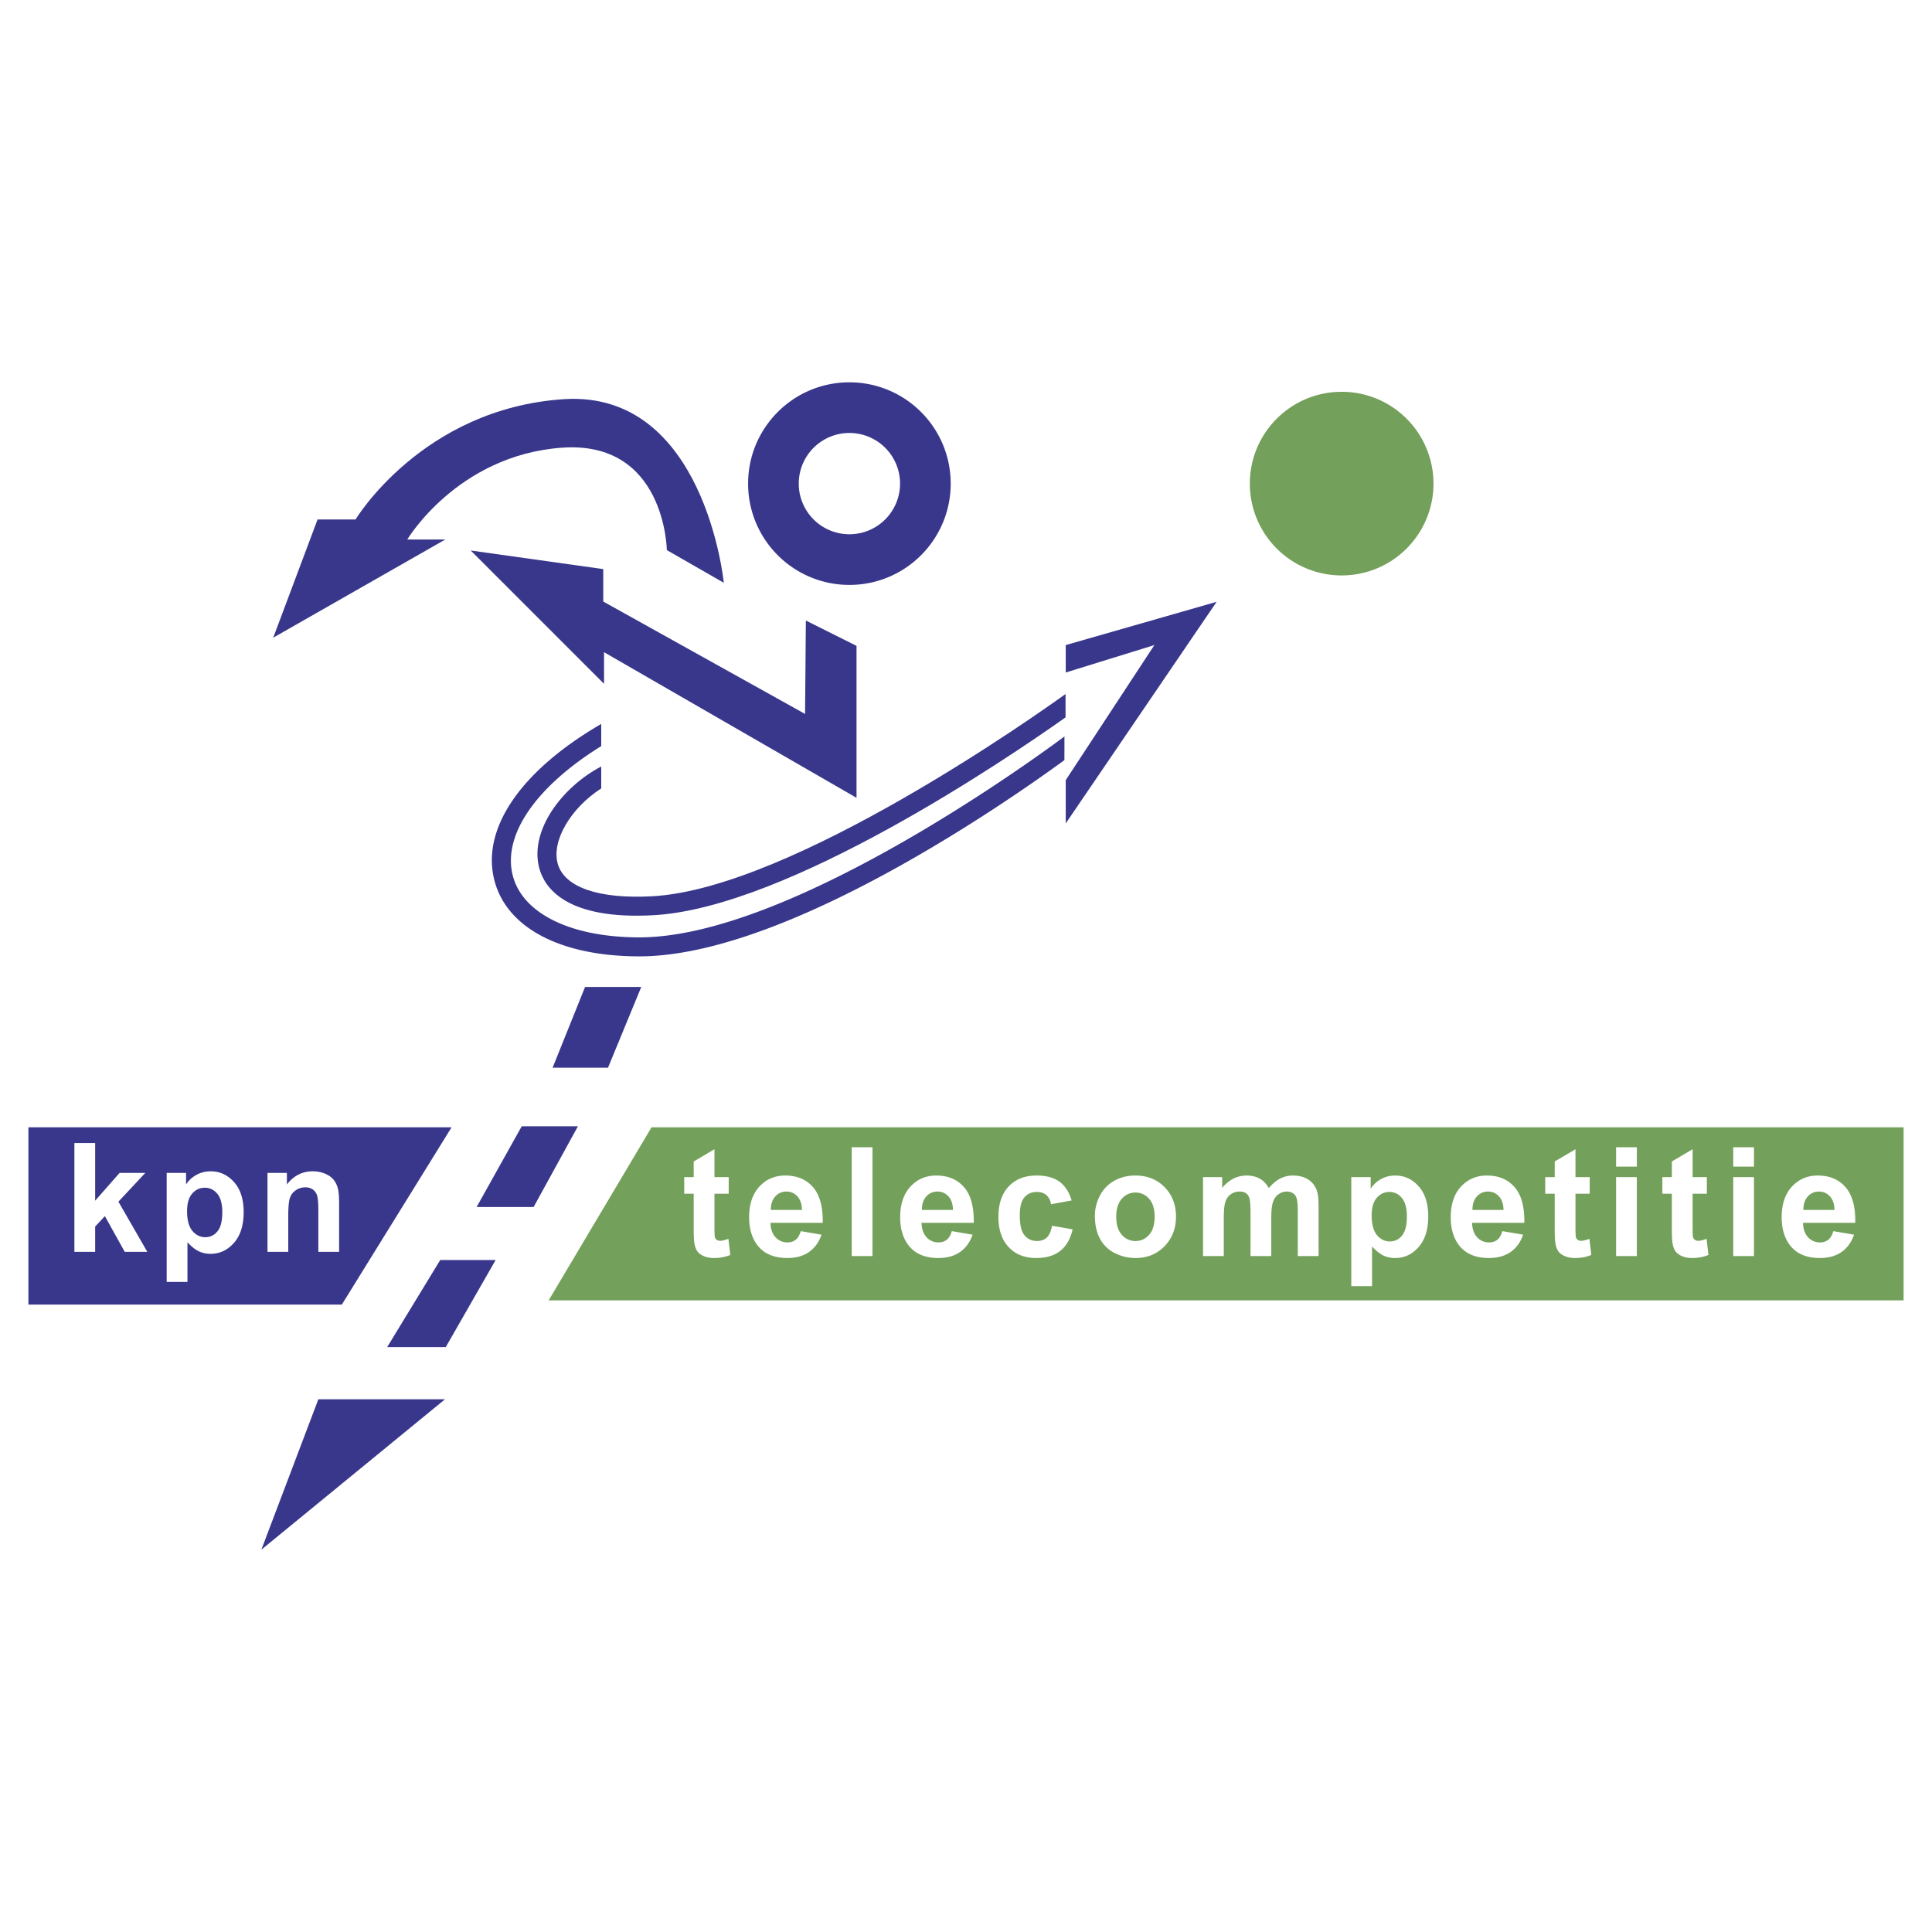 <svg xmlns="http://www.w3.org/2000/svg" width="2500" height="2500" viewBox="0 0 192.756 192.756"><path fill-rule="evenodd" clip-rule="evenodd" fill="#fff" d="M0 0h192.756v192.756H0V0z"/><path fill-rule="evenodd" clip-rule="evenodd" fill="#73a05a" d="M65.004 112.473h124.918v17.265H54.739l10.265-17.265z"/><path fill-rule="evenodd" clip-rule="evenodd" fill="#39378c" d="M45.053 112.473H2.834v17.687h31.27l10.949-17.687z"/><path d="M94.851 48.25c0 5.582-4.524 10.107-10.106 10.107a10.08 10.08 0 0 1-7.147-2.96 10.076 10.076 0 0 1-2.96-7.147c0-2.791 1.132-5.317 2.96-7.146a10.076 10.076 0 0 1 7.147-2.96c5.582 0 10.106 4.525 10.106 10.106zm-5.053 0a5.053 5.053 0 1 0-10.106 0 5.053 5.053 0 0 0 10.106 0z" fill="#39378c"/><path d="M143.018 48.25a9.134 9.134 0 0 1-2.682 6.477 9.134 9.134 0 0 1-6.479 2.683 9.136 9.136 0 0 1-6.477-2.683 9.139 9.139 0 0 1-2.682-6.477 9.134 9.134 0 0 1 2.682-6.477 9.133 9.133 0 0 1 6.477-2.683 9.138 9.138 0 0 1 6.479 2.683 9.142 9.142 0 0 1 2.682 6.477z" fill="#73a05a"/><path d="M66.53 54.884l5.685 3.263S70.32 38.88 56.213 39.828 35.472 51.83 35.472 51.83h-3.79L27.26 63.622l17.161-9.792h-3.79s4.984-8.376 15.372-9.16C66.39 43.888 66.53 54.884 66.53 54.884z" fill-rule="evenodd" clip-rule="evenodd" fill="#39378c"/><path fill-rule="evenodd" clip-rule="evenodd" fill="#39378c" d="M80.401 61.911l5.054 2.527v15.161L60.266 65.07v3.158L46.961 54.923l13.226 1.856v3.237l20.135 11.213.079-9.318zM106.328 64.359v2.737l8.844-2.737-8.844 13.476v4.317l15.055-22.11-15.055 4.317zM63.978 98.471h-5.607l-3.237 8.054h5.527l3.317-8.054zM57.661 112.367h-5.607l-4.501 8.055h5.686l4.422-8.055zM44.395 139.609H31.761l-5.685 15.002 18.319-15.002zM49.449 125.713h-5.528l-5.291 8.685h5.844l4.975-8.685z"/><path fill-rule="evenodd" clip-rule="evenodd" fill="#fff" d="M7.421 124.896v-10.857h2.073v5.754l2.438-2.773h2.566l-2.684 2.871 2.881 5.005h-2.25l-1.98-3.562-.971 1.041v2.521H7.421zM19.17 119.09c.337-.393.762-.59 1.273-.59.491 0 .903.201 1.236.602s.499 1.014.499 1.84c0 .887-.162 1.523-.484 1.912-.323.387-.728.582-1.213.582-.506 0-.936-.211-1.289-.635-.352-.424-.528-1.078-.528-1.963 0-.772.169-1.354.506-1.748zm-2.54 8.806h2.073v-3.951c.391.42.763.717 1.117.889.354.174.749.26 1.185.26.916 0 1.695-.365 2.339-1.094.643-.73.965-1.752.965-3.066 0-1.281-.319-2.279-.958-2.996-.639-.717-1.415-1.076-2.33-1.076-.525 0-1.002.121-1.433.361s-.772.557-1.024.951v-1.154H16.63v10.876zM33.834 124.896h-2.072v-4.004c0-.848-.045-1.396-.134-1.645s-.232-.443-.432-.58a1.23 1.23 0 0 0-.721-.207c-.359 0-.683.098-.968.295s-.482.457-.588.783c-.106.324-.159.926-.159 1.803v3.555h-2.073v-7.877h1.935v1.154c.683-.875 1.543-1.312 2.58-1.312.457 0 .875.084 1.253.248.378.166.665.375.859.633.194.256.329.547.405.873s.114.791.114 1.398v4.883h.001zM72.703 117.441v1.658h-1.421v3.195c0 .648.013 1.025.04 1.133a.452.452 0 0 0 .182.264c.095.072.21.105.347.105.189 0 .463-.066.823-.199l.188 1.607c-.48.205-1.024.309-1.631.309-.372 0-.708-.062-1.007-.189-.299-.125-.518-.289-.657-.49s-.236-.473-.291-.814c-.044-.244-.066-.734-.066-1.475V119.1h-.947v-1.658h.947v-1.561l2.073-1.223v2.783h1.42zM76.909 120.719c-.005-.566.14-1.014.436-1.344a1.444 1.444 0 0 1 1.123-.492c.423 0 .783.154 1.078.467.296.312.451.768.466 1.369h-3.103zm2.481 2.97c-.221.178-.495.266-.819.266-.478 0-.876-.172-1.197-.514-.32-.344-.487-.824-.502-1.439h5.211c.03-1.598-.293-2.783-.97-3.559-.676-.773-1.599-1.16-2.769-1.16-1.042 0-1.902.369-2.583 1.109-.681.738-1.021 1.76-1.021 3.064 0 1.094.259 1.998.776 2.715.656.895 1.666 1.342 3.032 1.342.863 0 1.582-.197 2.156-.594s.995-.975 1.261-1.734l-2.072-.355c-.115.395-.282.682-.503.859zM84.976 125.316v-10.855h2.073v10.855h-2.073zM91.978 120.719c-.005-.566.14-1.014.436-1.344a1.444 1.444 0 0 1 1.123-.492c.423 0 .783.154 1.078.467.296.312.451.768.466 1.369h-3.103zm2.481 2.97c-.221.178-.495.266-.82.266a1.57 1.57 0 0 1-1.196-.514c-.32-.344-.487-.824-.502-1.439h5.211c.029-1.598-.293-2.783-.97-3.559-.676-.773-1.599-1.16-2.768-1.16-1.041 0-1.903.369-2.583 1.109-.681.738-1.021 1.76-1.021 3.064 0 1.094.259 1.998.776 2.715.656.895 1.666 1.342 3.032 1.342.863 0 1.582-.197 2.156-.594s.995-.975 1.26-1.734l-2.072-.355c-.114.395-.281.682-.503.859zM106.916 119.77l-2.055.375c-.068-.404-.225-.709-.469-.916-.244-.205-.561-.307-.949-.307-.518 0-.93.18-1.238.537-.309.359-.461.959-.461 1.799 0 .934.154 1.596.467 1.98.312.387.73.578 1.256.578.393 0 .713-.113.965-.342.25-.229.426-.621.529-1.178l2.053.355c-.211.945-.617 1.658-1.219 2.139-.602.482-1.406.723-2.416.723-1.146 0-2.062-.361-2.744-1.09-.682-.727-1.023-1.732-1.023-3.018 0-1.301.342-2.312 1.027-3.037.686-.723 1.611-1.086 2.779-1.086.957 0 1.717.205 2.281.613.565.412.971 1.037 1.217 1.875zM111.922 119.604c.369-.414.824-.623 1.365-.623s.994.209 1.361.623c.365.416.549 1.01.549 1.781 0 .791-.184 1.395-.549 1.809-.367.416-.82.623-1.361.623s-.996-.207-1.365-.623c-.369-.414-.555-1.014-.555-1.795s.186-1.379.555-1.795zm-2.176 3.986a3.36 3.36 0 0 0 1.486 1.436c.652.326 1.34.488 2.059.488 1.16 0 2.125-.391 2.891-1.174.766-.785 1.148-1.771 1.148-2.963 0-1.182-.379-2.16-1.137-2.934-.76-.773-1.732-1.16-2.918-1.16-.768 0-1.463.17-2.086.512a3.499 3.499 0 0 0-1.443 1.482 4.274 4.274 0 0 0-.51 2.01c0 .904.17 1.672.51 2.303zM120.025 117.441h1.914v1.072c.684-.82 1.498-1.23 2.441-1.23.502 0 .936.104 1.305.312.369.207.672.523.908.945.344-.422.715-.738 1.113-.945a2.706 2.706 0 0 1 1.277-.312c.576 0 1.064.117 1.463.352s.695.578.893 1.031c.143.336.215.879.215 1.629v5.021h-2.074v-4.484c0-.777-.07-1.279-.213-1.508-.193-.295-.488-.441-.887-.441-.291 0-.564.088-.82.266s-.441.438-.555.779-.17.883-.17 1.621v3.768h-2.072v-4.299c0-.764-.037-1.256-.111-1.479-.074-.221-.189-.385-.344-.494s-.365-.162-.631-.162c-.32 0-.607.086-.863.258s-.439.422-.551.746c-.109.324-.166.865-.166 1.619v3.811h-2.072v-7.876zM137.357 119.512c.336-.393.762-.59 1.273-.59.49 0 .902.199 1.234.6.332.402.5 1.016.5 1.842 0 .885-.162 1.521-.484 1.91s-.729.584-1.213.584c-.508 0-.938-.211-1.289-.635s-.527-1.078-.527-1.963c.001-.774.169-1.356.506-1.748zm-2.539 8.806h2.072v-3.951c.391.42.764.715 1.117.889.354.172.748.258 1.184.258.916 0 1.697-.363 2.34-1.092.645-.73.965-1.752.965-3.068 0-1.279-.318-2.277-.957-2.994s-1.414-1.076-2.33-1.076a2.886 2.886 0 0 0-2.457 1.312v-1.154h-1.934v10.876zM146.908 120.719c-.006-.566.139-1.014.436-1.344a1.441 1.441 0 0 1 1.121-.492c.424 0 .783.154 1.078.467.297.312.451.768.467 1.369h-3.102zm2.481 2.97c-.221.178-.494.266-.82.266-.477 0-.877-.172-1.195-.514-.32-.344-.488-.824-.502-1.439h5.211c.029-1.598-.293-2.783-.971-3.559-.676-.773-1.598-1.16-2.768-1.16-1.041 0-1.902.369-2.584 1.109-.682.738-1.021 1.76-1.021 3.064 0 1.094.258 1.998.775 2.715.656.895 1.666 1.342 3.033 1.342.863 0 1.582-.197 2.156-.594s.994-.975 1.26-1.734l-2.072-.355c-.114.395-.282.682-.502.859zM158.607 117.441v1.658h-1.422v3.195c0 .648.014 1.025.041 1.133a.443.443 0 0 0 .182.264.55.55 0 0 0 .346.105c.189 0 .465-.066.824-.199l.188 1.607c-.48.205-1.023.309-1.633.309-.371 0-.707-.062-1.006-.189-.299-.125-.518-.289-.658-.49-.139-.201-.236-.473-.289-.814-.045-.244-.066-.734-.066-1.475V119.1h-.947v-1.658h.947v-1.561l2.072-1.223v2.783h1.421zM161.236 116.395v-1.934h2.072v1.934h-2.072zm0 8.921v-7.875h2.072v7.875h-2.072zM170.293 117.441v1.658h-1.42v3.195c0 .648.012 1.025.039 1.133s.088.195.182.264a.56.56 0 0 0 .348.105c.188 0 .463-.066.822-.199l.188 1.607c-.48.205-1.023.309-1.631.309-.373 0-.707-.062-1.008-.189-.299-.125-.518-.289-.656-.49-.141-.201-.236-.473-.291-.814-.043-.244-.066-.734-.066-1.475V119.1h-.947v-1.658h.947v-1.561l2.074-1.223v2.783h1.419zM172.924 116.395v-1.934h2.072v1.934h-2.072zm0 8.921v-7.875h2.072v7.875h-2.072zM179.924 120.719c-.004-.566.141-1.014.438-1.344a1.441 1.441 0 0 1 1.121-.492c.424 0 .783.154 1.078.467.297.312.451.768.467 1.369h-3.104zm2.482 2.97a1.272 1.272 0 0 1-.82.266c-.477 0-.877-.172-1.197-.514-.318-.344-.486-.824-.502-1.439h5.213c.029-1.598-.295-2.783-.971-3.559-.676-.773-1.598-1.16-2.768-1.16-1.041 0-1.902.369-2.584 1.109-.682.738-1.021 1.76-1.021 3.064 0 1.094.26 1.998.777 2.715.654.895 1.666 1.342 3.031 1.342.861 0 1.58-.197 2.156-.594.574-.396.994-.975 1.26-1.734l-2.072-.355c-.113.395-.281.682-.502.859z"/><path d="M106.309 69.241l-.082.059c-2.312 1.667-27.135 19.336-41.118 20.118-5.363.3-8.814-.888-9.468-3.259-.625-2.271 1.287-5.502 4.278-7.456l.066-.043v-2.19c-3.857 2.018-7.221 6.382-6.17 10.193.536 1.943 2.729 5.132 11.4 4.647 13.406-.75 35.316-15.653 40.975-19.652l.119-.085v-2.332z" fill-rule="evenodd" clip-rule="evenodd" fill="#39378c"/><path d="M106.201 73.474a2.267 2.267 0 0 1-.062.047c-1.449 1.087-26.91 20-42.345 20-6.833 0-11.677-2.373-12.641-6.192-1.013-4.008 2.289-8.792 8.71-12.814l.122-.076v-2.212l-.122.071c-7.918 4.639-11.844 10.362-10.547 15.495 1.205 4.773 6.617 7.623 14.478 7.623 14.619 0 36.789-15.481 42.31-19.511l.092-.066.005-2.365z" fill-rule="evenodd" clip-rule="evenodd" fill="#39378c"/></svg>
